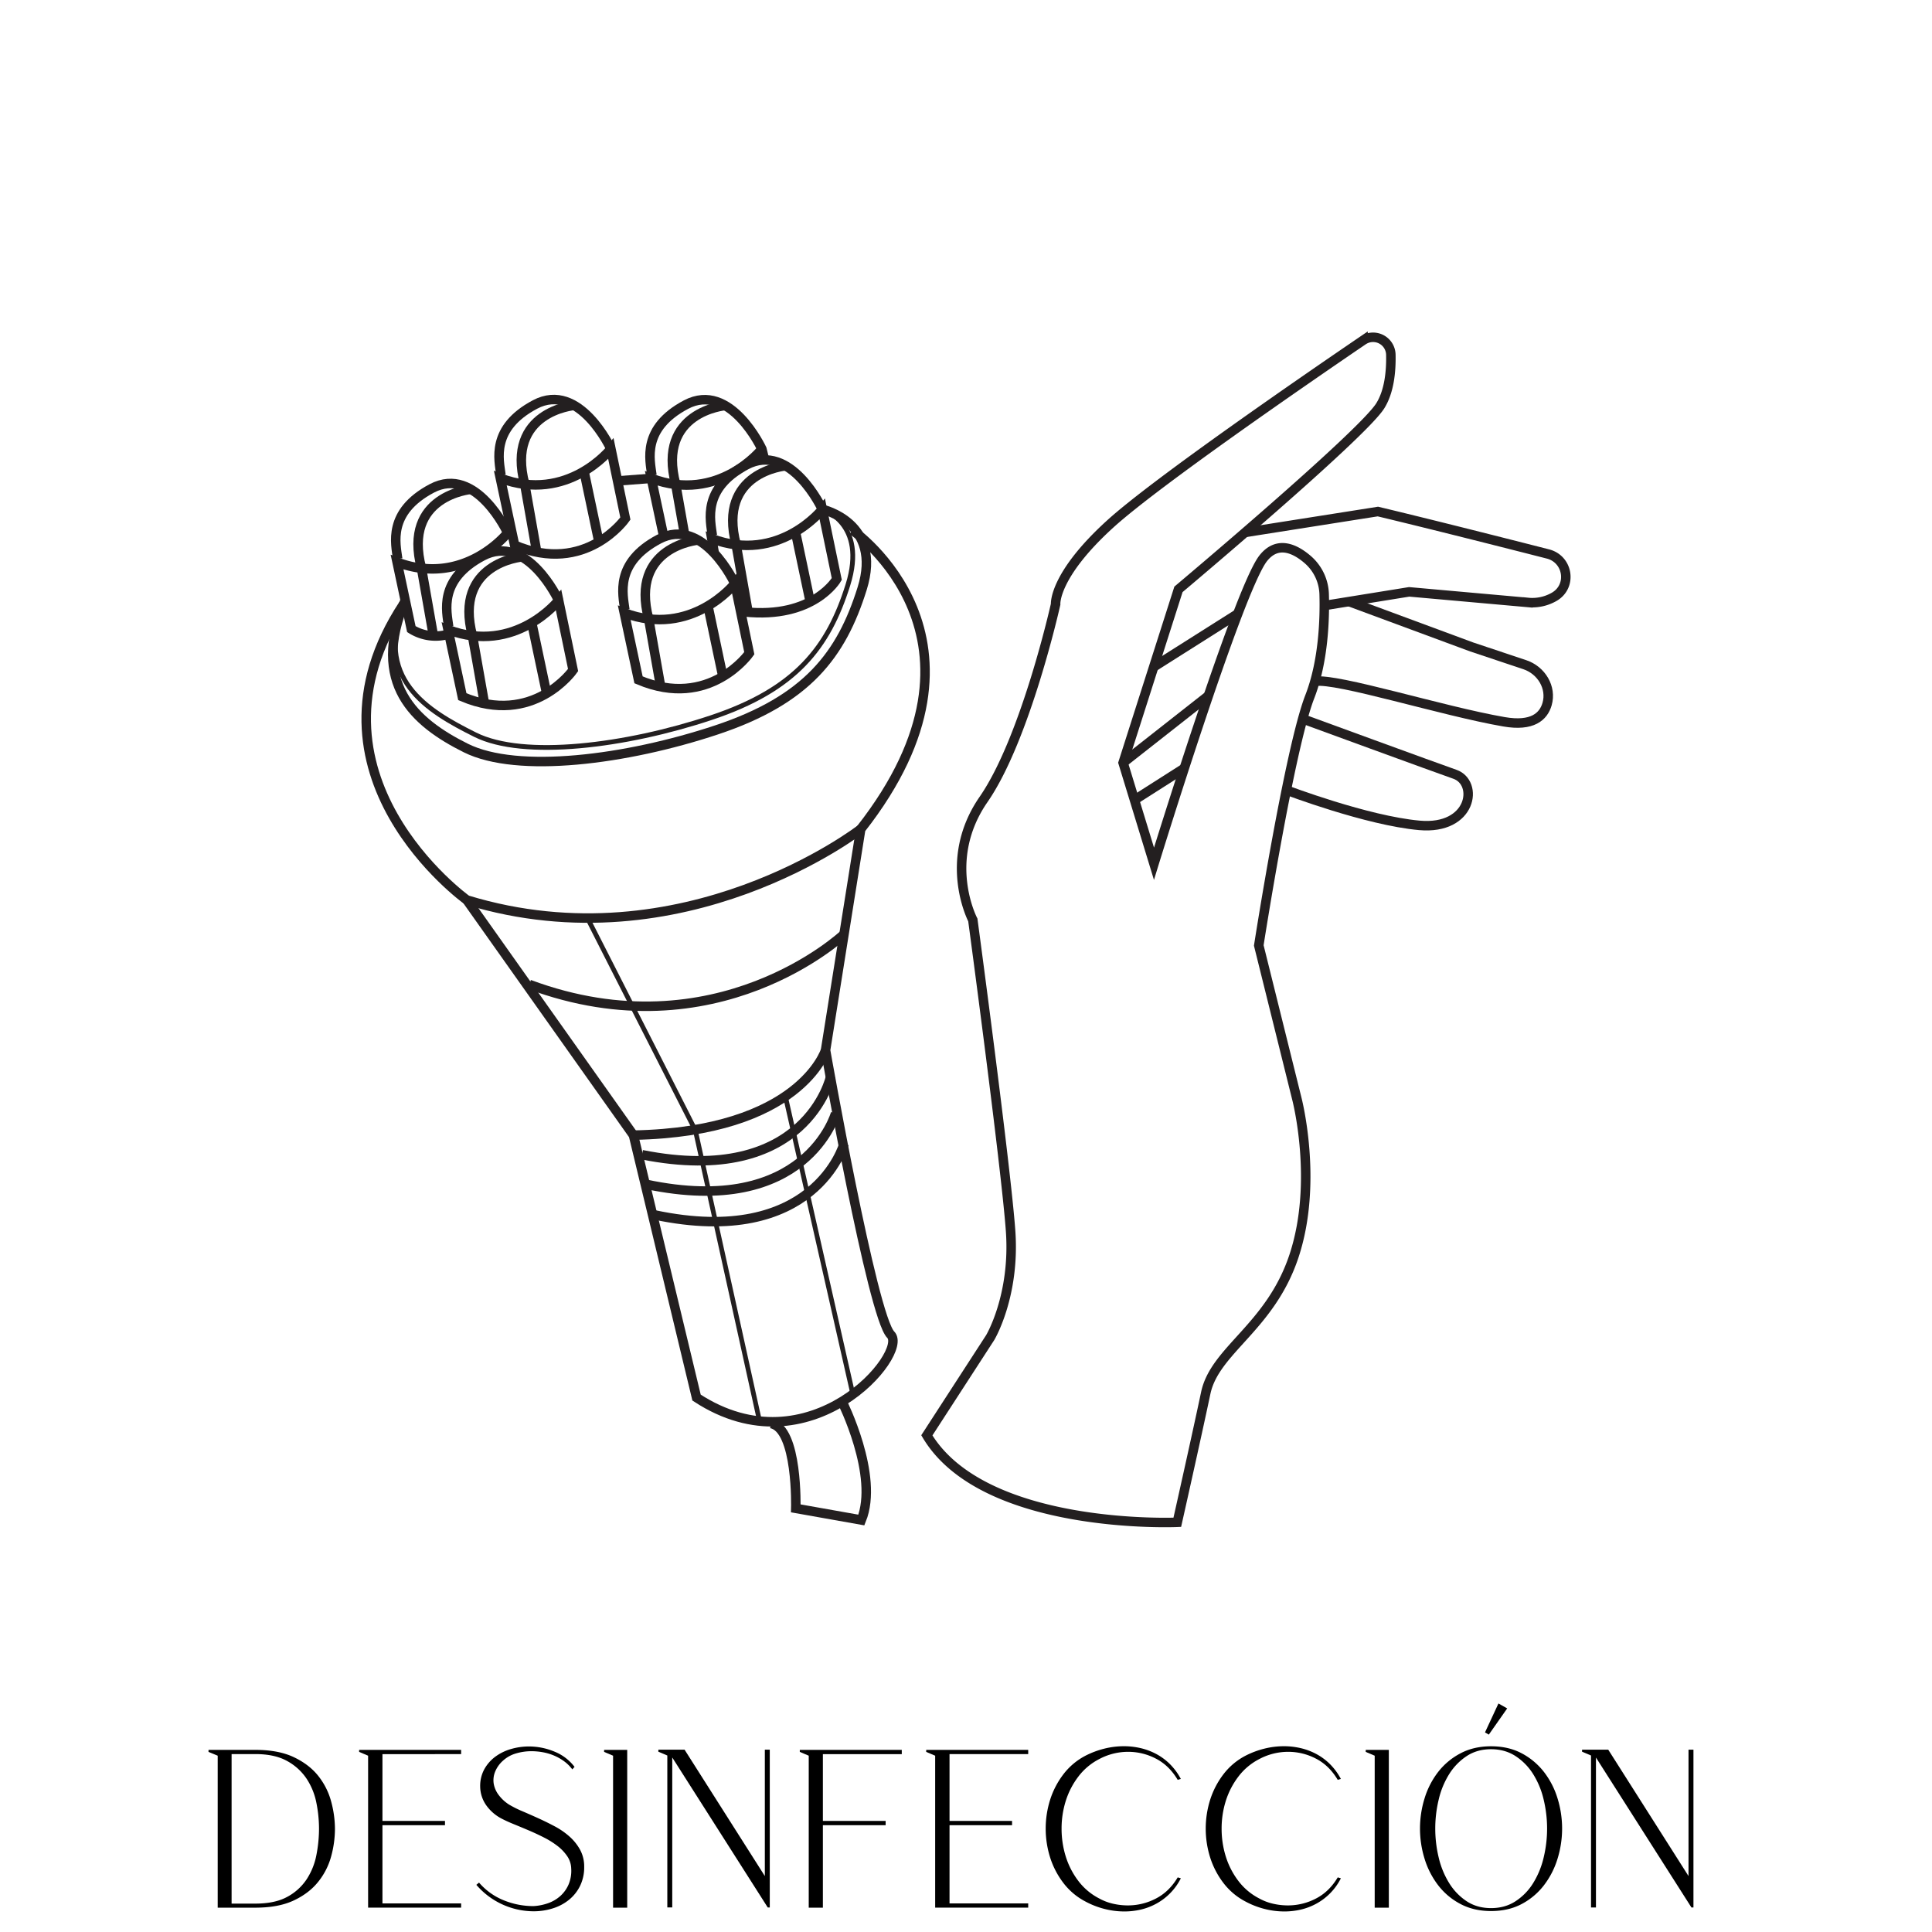 <svg id="Layer_1" data-name="Layer 1" xmlns="http://www.w3.org/2000/svg" viewBox="0 0 2322.13 2322.13"><defs><style>.cls-1{fill:#fff;}.cls-2,.cls-3{fill:none;stroke:#231f20;}.cls-2{stroke-miterlimit:10;stroke-width:11.4px;}.cls-3{stroke-linejoin:round;stroke-width:5.7px;}</style></defs><title>desinfeccion białe tło</title><rect class="cls-1" width="2322.13" height="2322.13"/><path d="M250.62,2105.65v-2.42h56.31q27.74,0,46.2,8.76t29.37,22.5A84.16,84.16,0,0,1,398,2165.18a127,127,0,0,1,4.58,33.14,125.45,125.45,0,0,1-4.58,33,83.21,83.21,0,0,1-15.63,30.58q-11,13.74-29.37,22.36t-46.07,8.62H261.67V2110.23Zm27.75,2.69V2288h28.56q23.7,0,38.52-8.22a64.38,64.38,0,0,0,23.3-21.28,81.12,81.12,0,0,0,11.58-29.1,165.39,165.39,0,0,0,3.1-31.39,157.85,157.85,0,0,0-3.23-31.52,80.28,80.28,0,0,0-11.85-28.83,66.12,66.12,0,0,0-23.44-21.15q-14.82-8.21-38-8.22Z"/><path d="M431.66,2103.22H554.24v5.12H459.68v80.28h75.16v5.12H459.68v94h94.56v5.12H442.44V2110.23l-10.78-4.58Z"/><path d="M687.87,2126.66a47,47,0,0,0-9.43-9.43,59.35,59.35,0,0,0-11.85-6.87,63.12,63.12,0,0,0-13.6-4.18,76.3,76.3,0,0,0-14.14-1.35,65.21,65.21,0,0,0-18.72,2.69,39.15,39.15,0,0,0-15.49,8.62,35.8,35.8,0,0,0-9.7,13.74,27.17,27.17,0,0,0-1.48,14.28,31.24,31.24,0,0,0,6.06,13.47A47.11,47.11,0,0,0,611.89,2169a130.13,130.13,0,0,0,15.9,7.95q9.16,3.91,19.26,8.49t19.94,9.83a89.57,89.57,0,0,1,17.65,12.26,59.63,59.63,0,0,1,12.66,15.89,42.08,42.08,0,0,1,4.85,20.48,50.55,50.55,0,0,1-5,22.9,49.74,49.74,0,0,1-13.34,16.7,58.88,58.88,0,0,1-19.4,10.24,76.29,76.29,0,0,1-23.17,3.5,91.3,91.3,0,0,1-68.7-31.79l3.23-2.69A77.19,77.19,0,0,0,605.43,2284a94.25,94.25,0,0,0,35.83,7,63.05,63.05,0,0,0,17.51-3.5,43.76,43.76,0,0,0,14.68-8.62,39.82,39.82,0,0,0,10-14,42.11,42.11,0,0,0,3.1-19.13,27.51,27.51,0,0,0-4.85-14.82A54,54,0,0,0,670,2218.66a101.65,101.65,0,0,0-16.16-10.1q-9-4.58-18.19-8.49t-17.78-7.41q-8.62-3.5-14.82-6.74A51.9,51.9,0,0,1,584.55,2170a39.77,39.77,0,0,1-7.41-22.9,41.59,41.59,0,0,1,5.12-20.88,47.15,47.15,0,0,1,13.47-15.09,59.36,59.36,0,0,1,18.72-9,76.63,76.63,0,0,1,21.15-3,79.88,79.88,0,0,1,30.85,6.2,56.8,56.8,0,0,1,24.11,18.32Z"/><path d="M726.12,2103.22h27.75v189.66h-17V2110.23l-10.78-4.58Z"/><path d="M919.28,2254.9V2103h5.93v189.66h-2.42L808,2112.38v180.23h-5.93V2110l-10.78-4.58V2103h31.52Z"/><path d="M961.3,2105.65v-2.42h122.58v5.12H989.05v80.28h75.43v5.12H989.05v99.14h-17V2110.23Z"/><path d="M1113.25,2103.22h122.58v5.12h-94.56v80.28h75.16v5.12h-75.16v94h94.56v5.12H1124V2110.23l-10.78-4.58Z"/><path d="M1321.23,2114.27a73.68,73.68,0,0,0-25.19,21.15,95.24,95.24,0,0,0-15.09,29.23,110.48,110.48,0,0,0-5,33.27,111.77,111.77,0,0,0,5,33.41,94.88,94.88,0,0,0,15.09,29.36,73.64,73.64,0,0,0,25.19,21.15,63.46,63.46,0,0,0,16.7,6.33,80,80,0,0,0,17.78,2,72.56,72.56,0,0,0,33.54-8.22q16-8.21,26.27-25.46l3.77,1.08a70.88,70.88,0,0,1-29.37,30.44,74.38,74.38,0,0,1-18.59,7.14,86.65,86.65,0,0,1-19.94,2.29,96.12,96.12,0,0,1-24.11-3.1,99.83,99.83,0,0,1-22.5-8.76,79.59,79.59,0,0,1-26.54-22.23,100.51,100.51,0,0,1-16-30.58,115.65,115.65,0,0,1,0-69.78,100.61,100.61,0,0,1,16-30.58,79.7,79.7,0,0,1,26.54-22.23,105.09,105.09,0,0,1,22.23-8.35,96.93,96.93,0,0,1,23.84-3,88.41,88.41,0,0,1,20.07,2.29,77.32,77.32,0,0,1,18.72,7,70.74,70.74,0,0,1,16.43,12.12,74.27,74.27,0,0,1,13.2,17.92l-3.77,1.08q-10.24-17.24-26.13-25.46a71.81,71.81,0,0,0-33.41-8.22A73.77,73.77,0,0,0,1321.23,2114.27Z"/><path d="M1513.58,2114.27a73.68,73.68,0,0,0-25.19,21.15,95.24,95.24,0,0,0-15.09,29.23,110.48,110.48,0,0,0-5,33.27,111.77,111.77,0,0,0,5,33.41,94.88,94.88,0,0,0,15.09,29.36,73.64,73.64,0,0,0,25.19,21.15,63.46,63.46,0,0,0,16.7,6.33,80,80,0,0,0,17.78,2,72.56,72.56,0,0,0,33.54-8.22q16-8.21,26.27-25.46l3.77,1.08a70.88,70.88,0,0,1-29.37,30.44,74.38,74.38,0,0,1-18.59,7.14,86.65,86.65,0,0,1-19.94,2.29,96.12,96.12,0,0,1-24.11-3.1,99.83,99.83,0,0,1-22.5-8.76,79.59,79.59,0,0,1-26.54-22.23,100.51,100.51,0,0,1-16-30.58,115.65,115.65,0,0,1,0-69.78,100.61,100.61,0,0,1,16-30.58,79.7,79.7,0,0,1,26.54-22.23,105.09,105.09,0,0,1,22.23-8.35,96.93,96.93,0,0,1,23.84-3,88.41,88.41,0,0,1,20.07,2.29,77.34,77.34,0,0,1,18.72,7,70.74,70.74,0,0,1,16.43,12.12,74.29,74.29,0,0,1,13.2,17.92l-3.77,1.08q-10.24-17.24-26.13-25.46a71.81,71.81,0,0,0-33.41-8.22A73.77,73.77,0,0,0,1513.58,2114.27Z"/><path d="M1641.54,2103.22h27.75v189.66h-17V2110.23l-10.78-4.58Z"/><path d="M1792.14,2098.91q21,0,36.91,8.49a82.63,82.63,0,0,1,26.67,22.36,99,99,0,0,1,16.3,31.66,122.5,122.5,0,0,1,0,72.74,100.62,100.62,0,0,1-16.3,31.79,81.87,81.87,0,0,1-26.67,22.5q-15.9,8.49-36.91,8.49-20.75,0-36.77-8.49a81.37,81.37,0,0,1-26.81-22.5,100.44,100.44,0,0,1-16.3-31.79,122.52,122.52,0,0,1,0-72.74,98.87,98.87,0,0,1,16.3-31.66,82.12,82.12,0,0,1,26.81-22.36Q1771.39,2098.91,1792.14,2098.91Zm0,194.51q16.7,0,29.37-8.22a69.69,69.69,0,0,0,21.15-21.69,102.36,102.36,0,0,0,12.66-30.71,149,149,0,0,0,0-70,100.66,100.66,0,0,0-12.66-30.58,70.29,70.29,0,0,0-21.15-21.55q-12.67-8.21-29.37-8.22t-29.23,8.22a70.89,70.89,0,0,0-21,21.55,100.56,100.56,0,0,0-12.66,30.58,149,149,0,0,0,0,70,102.26,102.26,0,0,0,12.66,30.71,70.29,70.29,0,0,0,21,21.69Q1775.43,2293.42,1792.14,2293.42Zm-2.69-208.52-4.58-2.69,16.16-34.75,10.51,5.93Z"/><path d="M2029.48,2254.9V2103h5.93v189.66H2033l-114.77-180.23v180.23h-5.93V2110l-10.78-4.58V2103H1933Z"/><path class="cls-2" d="M1024.55,637.29s189.59,130.34,10,359.25l-42.3,265.76s56.26,319.75,78.35,341.9-97.05,164.92-233.4,75.59l-75.85-315.42L561.14,1081.72"/><path class="cls-2" d="M1012.08,1684.55s44.85,89,23.21,142.4l-78.79-14s2.66-96-29.81-102"/><path class="cls-2" d="M1004.33,1338.18s-35.17,126.09-227.82,85.25"/><path class="cls-2" d="M1014.36,1374.95S979.19,1501,786.54,1460.2"/><path class="cls-2" d="M998.39,1293.9s-29.08,133.4-226.67,94"/><path class="cls-2" d="M1014.46,1122.87s-153.12,144.31-378.35,60.34"/><path class="cls-2" d="M992.27,1262.3s-30.36,98.17-230.91,102.06"/><line class="cls-3" x1="1025.1" y1="1675.85" x2="943.96" y2="1317.69"/><polyline class="cls-3" points="912.93 1708.06 835.76 1358.56 705.23 1101.83"/><path class="cls-2" d="M598,874.72"/><path class="cls-2" d="M963.29,580.65"/><path class="cls-2" d="M1034.57,996.53s-212.79,164.82-473.43,85.19c0,0-210.71-151.13-76-355.71"/><path class="cls-2" d="M767.47,817.13c85.51,36.19,133.13-32,133.13-32l-17.36-83.75s-52,65.75-132.91,35.23Z"/><path class="cls-2" d="M883.24,701.42s-37.88-81.76-91.33-53.36S748.69,714.55,751,732.74"/><line class="cls-2" x1="850.92" y1="728.31" x2="868.81" y2="813.16"/><path class="cls-2" d="M839.13,649.15s-82.62,7.24-59.46,94.79L794.1,825.5"/><path class="cls-2" d="M915.76,539.74s-52,65.75-132.91,35.23l15,70.37"/><path class="cls-2" d="M783.54,571.06c-2.34-18.19-12.57-56.28,40.88-84.68s91.33,53.36,91.33,53.36L919,552.84"/><path class="cls-2" d="M883.43,566.63"/><path class="cls-2" d="M871.64,487.47s-82.62,7.24-59.46,94.79l10.73,60.64"/><path class="cls-2" d="M555.68,837.36c85.51,36.19,133.13-32,133.13-32l-17.36-83.75s-52,65.75-132.91,35.23Z"/><path class="cls-2" d="M671.45,721.65s-37.88-81.76-91.33-53.36S536.89,734.78,539.24,753"/><line class="cls-2" x1="639.12" y1="748.54" x2="657.02" y2="833.39"/><path class="cls-2" d="M627.33,669.38s-82.62,7.24-59.46,94.79l14.44,81.56"/><path class="cls-2" d="M610.19,640.45s-52,65.75-132.91,35.23l17.13,80.48a55.22,55.22,0,0,0,45.23,5.91"/><path class="cls-2" d="M610.19,640.45s-37.88-81.76-91.33-53.36S475.63,653.58,478,671.77"/><path class="cls-2" d="M577.86,667.35"/><path class="cls-2" d="M566.07,588.18s-82.62,7.24-59.46,94.79L521,764.53"/><path class="cls-2" d="M618.52,655.27c85.51,36.19,133.13-32,133.13-32l-17.36-83.75s-52,65.75-132.91,35.23Z"/><path class="cls-2" d="M734.29,539.55S696.41,457.8,643,486.2s-43.23,66.49-40.88,84.68"/><line class="cls-2" x1="701.96" y1="566.45" x2="719.85" y2="651.3"/><path class="cls-2" d="M690.17,487.29s-82.62,7.24-59.46,94.79l14.44,81.56"/><path class="cls-2" d="M894.49,735.43c83.79,8.87,111.26-39.49,111.26-39.49l-17.36-83.75s-52,65.75-132.91,35.23l3.09,17.69"/><path class="cls-2" d="M856.17,643.5c-2.34-18.19-12.57-56.28,40.88-84.68s91.33,53.36,91.33,53.36,72.74,15.9,47.81,95.42S970,841.1,861.26,877.28,622,930,559.93,899.08,445.24,821.26,487,721.48"/><line class="cls-2" x1="956.06" y1="639.08" x2="973.95" y2="723.93"/><path class="cls-2" d="M944.27,559.92s-82.62,7.24-59.46,94.79l14.44,81.56"/><path class="cls-3" d="M849.17,646.48"/><path class="cls-3" d="M974.14,613.35"/><path class="cls-3" d="M988.39,612.19s54.15,16.12,30.71,90.89S956.81,828.61,854.6,862.63s-225,49.58-283.35,20.49S447.73,815.31,487,721.48"/><path class="cls-3" d="M960.57,718.43"/><path class="cls-3" d="M932.66,564.21"/><path class="cls-2" d="M775.49,574.3"/><line class="cls-2" x1="782.85" y1="574.96" x2="743.84" y2="577.9"/><path class="cls-2" d="M1114,1725.17l76.14-117.47s30.14-50.12,24.52-128.28-45.39-373.72-45.39-373.72-37.69-71.71,12.92-144.85,86.59-234.58,86.59-234.58-2.75-34.42,65.78-96.64c54.46-49.44,232.76-172.17,303.72-220.51a21.38,21.38,0,0,1,33.42,17.15c.45,20-1.87,44.11-12.69,61.44-22,35.31-242.59,220.66-242.59,220.66l-66.53,208.41L1387,1038.15s101.41-329.56,131.41-367.27c17.41-21.88,38.83-11,53.74,2a57.29,57.29,0,0,1,19.42,41.74c.8,28.53-.63,79.91-17.29,122.75-24.52,63-61.32,299-61.32,299l45.79,184.32s26.12,99.92-3.53,189.12c-28.47,85.67-95.08,112.67-106,164.5s-34.2,155.38-34.2,155.38S1182.49,1840,1114,1725.17Z"/><path class="cls-2" d="M1591.72,727.83l102-16.46,142.65,12.73a52.69,52.69,0,0,0,31.74-6.81c21.84-12.61,16.91-45.19-7.62-51.46-50.85-13-139.79-35.55-204.38-51L1496.43,640"/><path class="cls-2" d="M1496.43,640"/><line class="cls-2" x1="1487.72" y1="737.68" x2="1386.66" y2="801.62"/><path class="cls-2" d="M1621.33,723,1769,777.65l63.67,21.26c19.95,6.66,32.59,27.43,26.81,47.38-4.33,14.95-17.57,27.15-51.69,21.26-74.44-12.85-200.59-52.87-227.44-48.65"/><line class="cls-2" x1="1452.4" y1="836.23" x2="1349.89" y2="916.79"/><path class="cls-2" d="M1565.79,864.07s161.89,59.28,182.83,66.54c29.09,10.1,20.69,67.08-42.53,61.44s-159.93-42.48-159.93-42.48"/><line class="cls-2" x1="1423.45" y1="923.35" x2="1363.57" y2="961.5"/></svg>